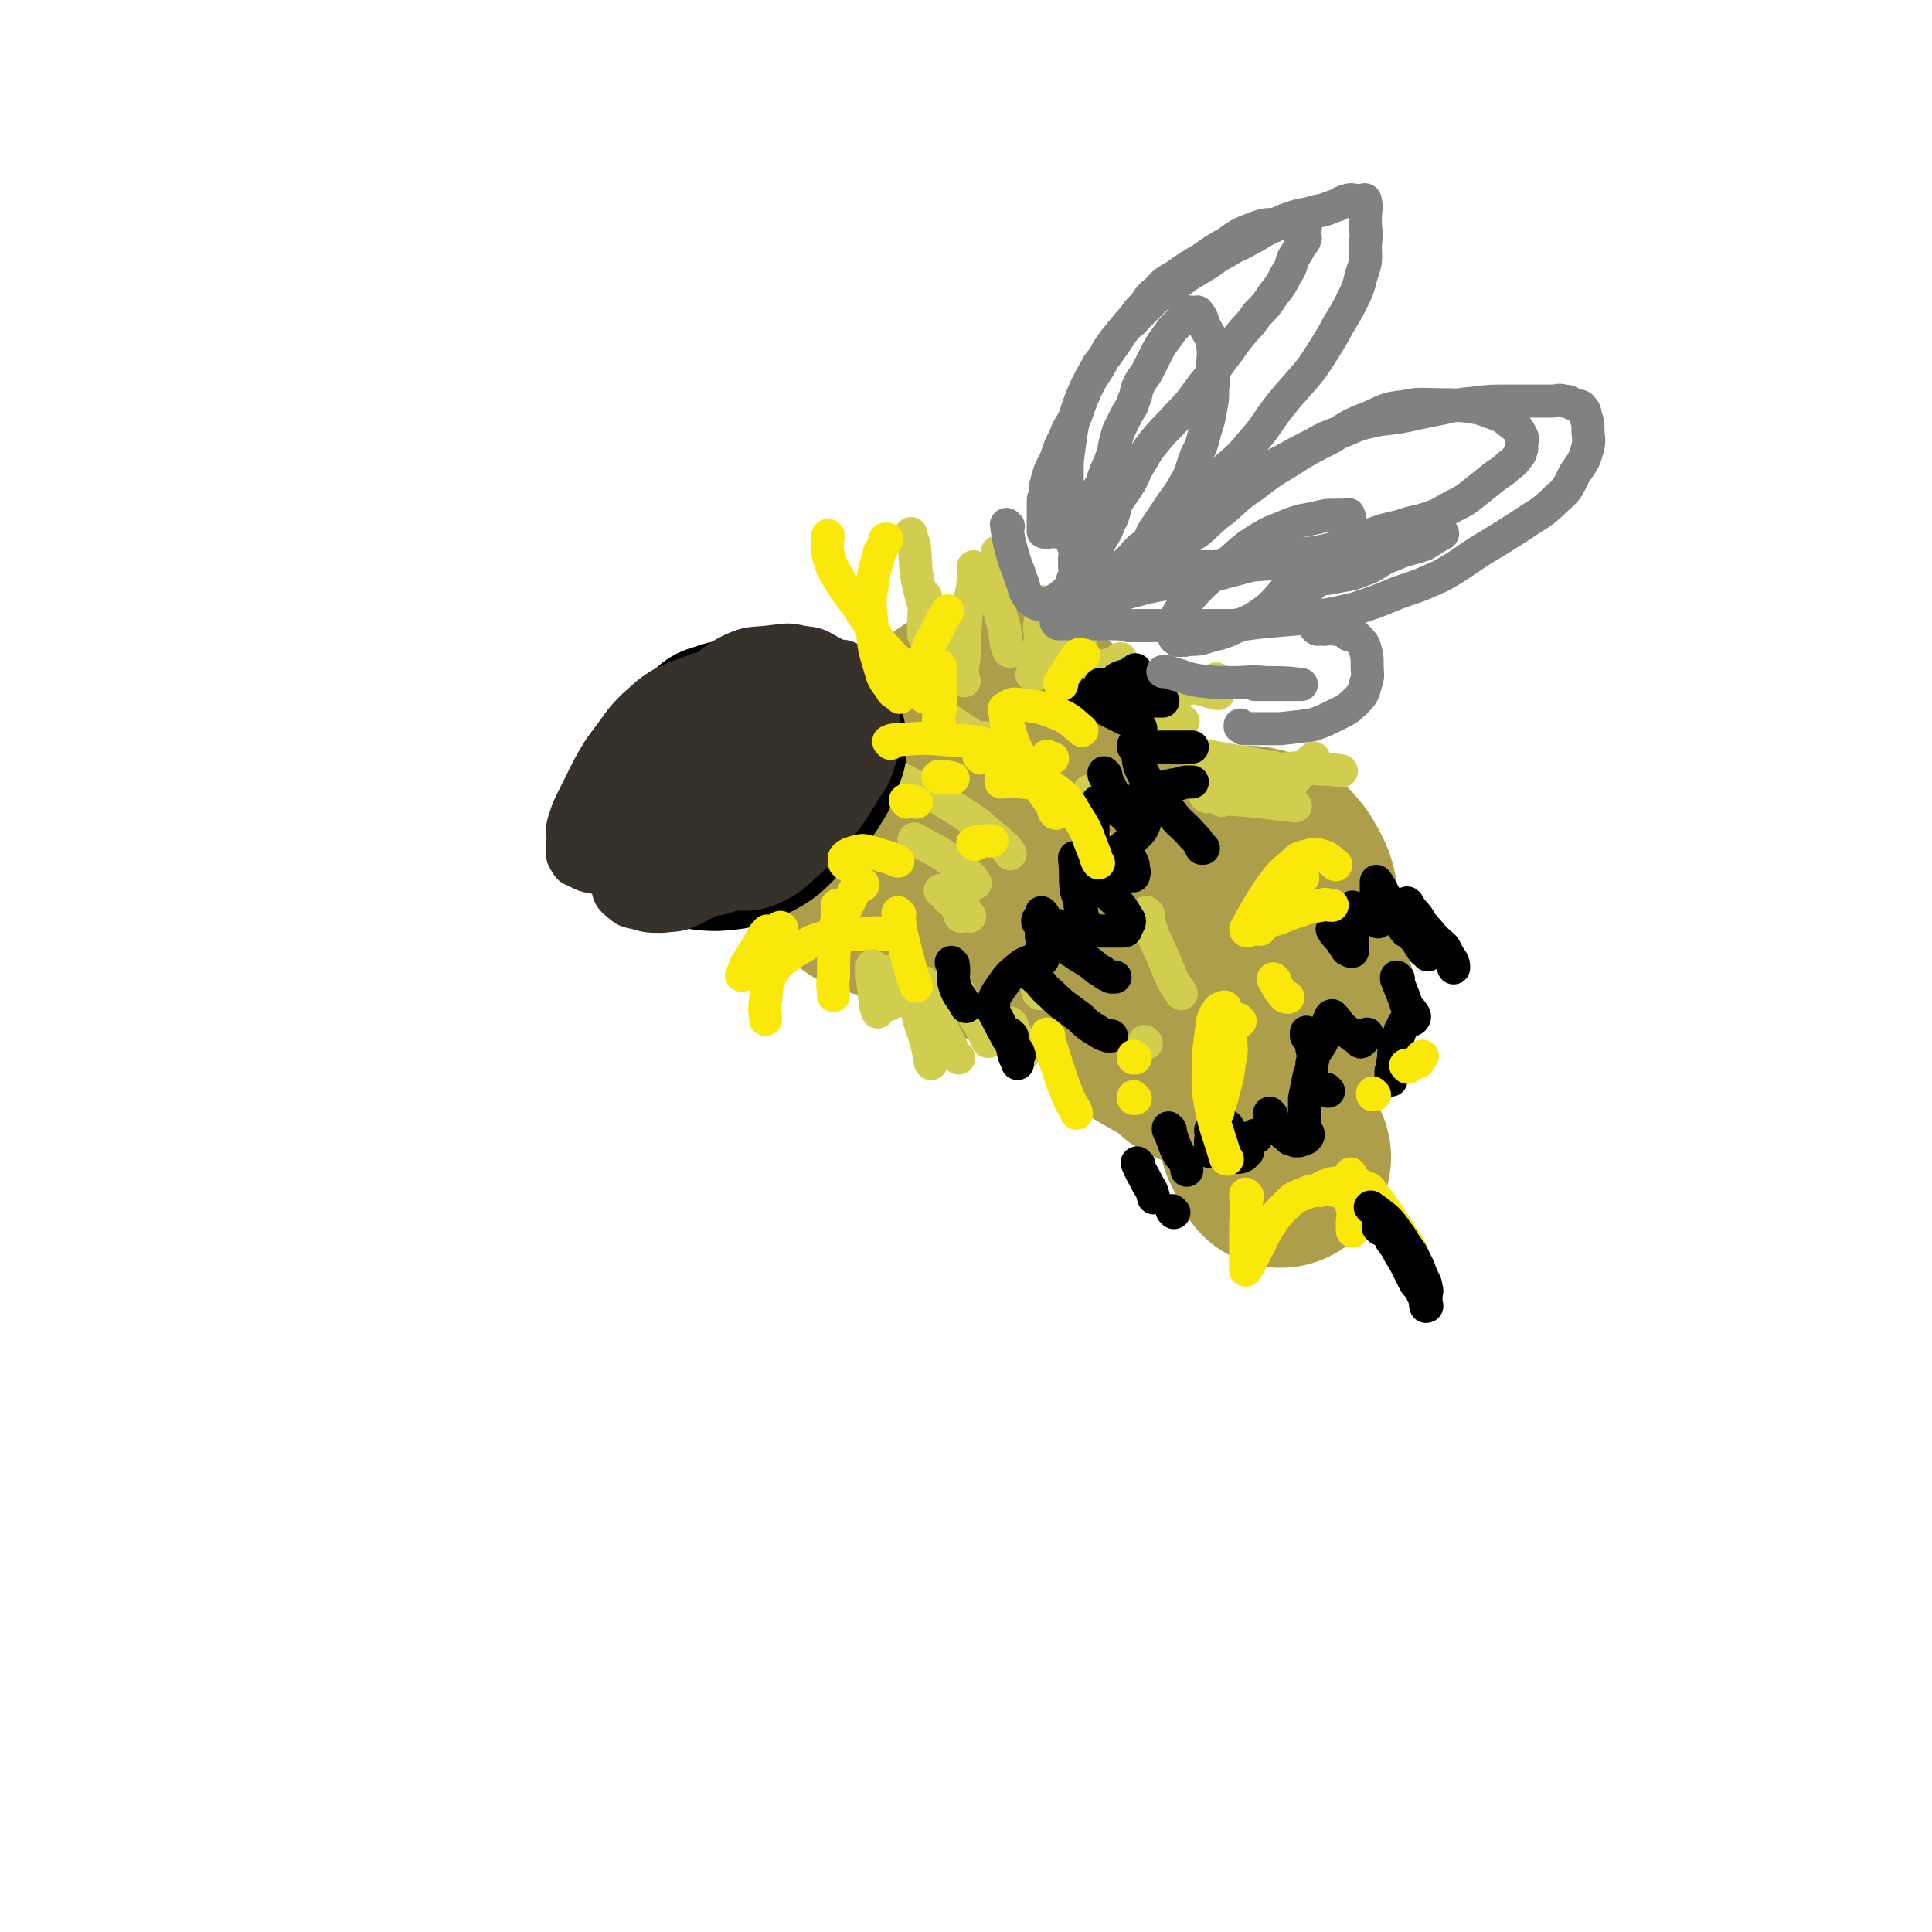 <svg viewBox='0 0 1050 1050' version='1.1' xmlns='http://www.w3.org/2000/svg' xmlns:xlink='http://www.w3.org/1999/xlink'><g fill='none' stroke='rgb(172,158,75)' stroke-width='120' stroke-linecap='round' stroke-linejoin='round'><path d='M555,443c0,0 0,0 -1,-1 -3,-2 -3,-3 -7,-4 -7,-2 -7,-2 -14,-3 -5,-1 -5,0 -11,0 -4,0 -5,-1 -9,0 -3,0 -3,1 -4,4 -2,4 -2,4 -2,9 -1,8 -1,9 0,17 2,8 1,9 6,16 5,6 6,6 13,10 5,3 5,2 11,3 4,0 4,0 8,0 5,-1 6,-1 10,-4 6,-5 6,-6 9,-14 4,-8 3,-9 4,-18 1,-10 1,-10 0,-20 0,-10 1,-10 0,-20 -2,-8 -3,-8 -6,-17 -2,-4 -2,-5 -5,-8 -3,-3 -4,-4 -8,-4 -8,-1 -9,-2 -17,2 -8,3 -8,5 -14,11 -7,8 -7,8 -13,17 -5,8 -6,8 -8,18 -3,9 -2,10 -2,20 0,9 -1,9 1,18 3,8 3,10 9,16 8,8 10,7 21,11 8,4 9,3 18,4 6,0 7,0 13,-3 7,-4 7,-4 13,-11 7,-8 8,-8 12,-17 4,-10 2,-11 2,-22 1,-11 2,-12 0,-22 -3,-12 -5,-12 -11,-23 -4,-7 -4,-8 -9,-14 -5,-4 -5,-5 -11,-7 -9,-3 -10,-3 -19,-1 -9,2 -9,3 -17,9 -8,7 -8,8 -13,17 -4,8 -4,8 -6,17 -2,8 -1,8 0,17 0,9 1,9 3,18 1,3 3,4 4,5 '/><path d='M668,514c0,0 0,-1 -1,-1 -5,0 -5,1 -10,1 -8,0 -8,-2 -15,0 -7,1 -7,1 -13,4 -4,3 -5,3 -7,7 -3,5 -4,6 -5,11 0,5 -1,6 1,11 5,7 5,9 13,13 8,5 9,4 18,5 7,0 7,1 14,-1 7,-2 7,-2 13,-7 7,-6 6,-7 12,-15 6,-9 7,-8 11,-18 3,-8 2,-8 2,-16 1,-9 1,-9 -1,-18 -1,-7 -2,-8 -6,-15 -4,-5 -4,-5 -9,-8 -5,-2 -6,-2 -11,-1 -10,2 -11,1 -19,7 -9,7 -9,8 -14,19 -6,13 -6,14 -7,29 -2,14 -3,15 0,27 3,11 4,12 11,20 5,6 6,6 13,8 6,3 6,2 13,2 8,-1 8,0 16,-3 7,-3 7,-4 14,-9 5,-4 5,-4 8,-9 2,-3 0,-4 0,-8 0,-5 2,-6 -1,-10 -2,-4 -3,-5 -7,-7 -4,-2 -5,-2 -8,-1 -6,1 -7,1 -11,5 -5,5 -5,6 -7,12 -3,7 -2,7 -3,15 0,6 0,7 1,13 1,4 1,5 3,8 2,3 3,2 6,4 1,0 2,-1 2,0 0,3 -1,4 -1,7 1,3 1,3 2,5 0,1 1,2 1,2 '/><path d='M690,610c0,0 -1,-1 -1,-1 0,3 0,4 1,8 2,4 2,4 4,8 1,2 1,3 2,4 '/><path d='M454,427c0,0 -1,-1 -1,-1 -1,4 0,5 0,10 -1,8 -2,8 0,16 1,7 0,8 4,14 4,6 5,6 11,10 5,4 5,4 11,6 5,1 5,1 10,0 6,-2 6,-2 11,-6 4,-3 5,-4 7,-9 3,-5 2,-6 3,-12 0,-6 0,-6 0,-12 -1,-6 -1,-6 -4,-12 -3,-5 -3,-5 -8,-8 -4,-3 -5,-3 -10,-3 -5,-1 -6,0 -11,1 -6,1 -6,0 -11,3 -4,3 -5,4 -7,8 -2,4 -1,4 -2,8 0,1 0,1 0,1 '/><path d='M494,453c0,0 -1,-1 -1,-1 '/></g>
<g fill='none' stroke='rgb(208,205,79)' stroke-width='18' stroke-linecap='round' stroke-linejoin='round'><path d='M511,349c0,0 -1,0 -1,-1 -2,-4 -2,-4 -3,-9 -4,-9 -5,-9 -7,-18 -3,-12 -2,-12 -3,-24 -1,-4 -2,-5 -2,-7 '/><path d='M503,346c0,0 -1,0 -1,-1 0,-10 0,-10 1,-21 0,0 0,0 0,0 '/><path d='M524,370c0,0 -1,0 -1,-1 0,-6 0,-6 1,-12 0,-11 0,-11 1,-22 2,-10 3,-10 4,-20 1,-4 0,-5 0,-7 '/><path d='M549,354c0,0 -1,0 -1,-1 -2,-5 -1,-5 -2,-11 -2,-8 -3,-8 -3,-15 -1,-8 0,-9 -1,-17 0,-5 0,-5 0,-10 0,0 0,0 0,0 '/><path d='M566,361c0,0 -1,0 -1,-1 0,-5 0,-5 0,-10 1,-5 0,-5 0,-10 1,-5 1,-5 1,-11 0,-1 0,-1 0,-2 '/><path d='M562,367c0,0 -2,0 -1,-1 7,-6 8,-7 17,-13 4,-3 5,-3 9,-5 0,0 0,0 0,0 '/><path d='M574,367c0,0 -2,-1 -1,-1 6,-1 7,-1 14,-2 8,-2 8,-1 17,-3 3,-1 3,-2 5,-3 '/><path d='M598,382c0,0 -1,-1 -1,-1 1,0 2,0 3,1 0,0 0,0 0,0 '/><path d='M536,402c0,0 -1,-1 -1,-1 2,2 3,2 5,4 4,3 4,4 7,7 0,0 0,0 0,0 '/><path d='M515,391c0,0 -1,-1 -1,-1 6,4 7,5 15,10 10,7 10,7 21,14 9,5 9,5 18,11 4,3 4,3 8,6 0,0 0,0 0,0 '/><path d='M492,425c0,0 -2,-1 -1,-1 9,5 11,5 21,11 10,6 10,6 20,13 7,6 7,6 14,12 2,2 2,3 3,4 '/><path d='M498,457c0,0 -2,-1 -1,-1 7,4 8,4 16,9 7,5 7,5 14,11 2,2 2,3 3,4 '/><path d='M512,485c0,0 -1,-1 -1,-1 5,4 7,5 13,10 2,2 2,3 3,4 '/><path d='M516,489c0,0 -1,-1 -1,-1 2,2 3,2 5,5 2,2 1,4 2,5 '/><path d='M484,529c0,0 -1,-1 -1,-1 0,4 1,5 1,10 -1,4 -1,4 -1,8 0,0 0,0 0,0 '/><path d='M475,526c0,0 -1,-1 -1,-1 0,6 0,7 1,13 0,5 1,5 1,9 1,1 0,1 1,3 0,0 0,0 0,0 '/><path d='M491,525c0,0 -1,-1 -1,-1 2,7 3,8 5,16 3,8 3,8 5,16 3,8 3,8 5,17 1,2 0,4 1,5 '/><path d='M503,535c0,0 -1,-1 -1,-1 1,5 2,6 4,12 3,8 4,7 7,15 3,6 3,6 6,12 1,1 2,2 2,2 '/><path d='M521,539c0,0 -1,-1 -1,-1 3,5 4,6 8,12 4,6 4,6 7,12 1,2 1,3 2,4 '/><path d='M550,557c0,0 -1,-1 -1,-1 2,5 3,6 6,12 1,2 1,3 2,4 '/><path d='M565,540c0,0 -1,-1 -1,-1 '/><path d='M590,482c0,0 -2,-1 -1,-1 4,1 5,1 10,3 0,0 0,0 0,0 '/><path d='M598,460c0,0 -1,-1 -1,-1 '/><path d='M593,431c0,0 -2,-1 -1,-1 3,2 4,3 8,5 2,0 4,0 5,0 '/><path d='M698,431c0,0 -1,-1 -1,-1 0,0 0,1 0,1 7,-7 7,-8 14,-16 1,-2 2,-2 3,-3 '/><path d='M676,422c0,0 -2,-1 -1,-1 5,-1 6,-1 12,-2 2,-1 3,-1 5,-2 '/><path d='M653,411c0,0 -1,-1 -1,-1 '/><path d='M653,411c0,0 -2,-1 -1,-1 15,3 16,3 33,6 7,2 7,2 14,4 0,0 0,0 0,0 '/><path d='M616,389c0,0 -2,0 -1,-1 7,-3 8,-3 16,-6 2,-1 3,-1 5,-2 '/><path d='M625,398c0,0 -2,-1 -1,-1 6,-2 7,-1 14,-3 2,-1 3,-1 5,-2 '/><path d='M664,435c0,0 -2,-1 -1,-1 15,1 16,1 32,3 5,0 7,1 9,1 '/><path d='M660,428c0,0 -2,0 -1,-1 7,-4 7,-5 16,-7 11,-3 11,-2 22,-2 10,-1 10,-1 21,0 5,0 5,0 11,1 0,0 0,0 0,0 '/><path d='M622,373c0,0 -1,-1 -1,-1 0,0 0,0 0,1 0,0 0,0 0,0 12,0 12,-1 24,0 8,1 8,2 17,4 0,0 0,0 0,0 '/><path d='M639,378c0,0 -2,-1 -1,-1 8,-3 9,-3 18,-6 2,-1 4,-1 5,-2 '/><path d='M656,433c0,0 -1,0 -1,-1 0,-3 0,-3 0,-6 1,-3 1,-3 3,-5 2,-2 2,-1 4,-2 0,0 0,0 0,0 '/><path d='M624,497c0,0 -1,-1 -1,-1 '/><path d='M624,497c0,0 -1,-1 -1,-1 1,5 2,7 4,13 5,11 5,11 10,23 2,4 4,6 5,8 '/><path d='M623,567c0,0 -1,-1 -1,-1 '/></g>
<g fill='none' stroke='rgb(0,0,0)' stroke-width='18' stroke-linecap='round' stroke-linejoin='round'><path d='M550,563c0,0 -1,-1 -1,-1 1,5 1,6 2,11 1,3 2,4 2,5 '/><path d='M540,548c0,0 -1,-1 -1,-1 0,0 0,0 0,1 0,0 0,0 0,0 4,7 4,8 8,15 2,4 3,4 5,7 1,2 1,1 2,3 0,0 0,0 0,0 '/><path d='M563,531c0,0 -1,-1 -1,-1 0,0 0,0 0,1 5,4 4,5 9,9 7,7 8,7 16,13 4,4 4,4 9,7 3,2 3,2 6,3 1,0 1,0 2,0 '/><path d='M574,511c0,0 -2,-1 -1,-1 8,6 9,7 19,13 4,3 3,3 7,5 2,2 3,2 5,3 1,0 1,0 2,0 '/><path d='M565,501c0,0 -1,-1 -1,-1 0,0 0,1 0,1 10,2 10,2 20,3 6,2 6,1 13,2 4,0 4,0 9,0 2,0 2,0 4,0 1,0 2,0 2,-1 1,-3 3,-4 1,-6 -4,-7 -5,-8 -12,-14 -4,-4 -5,-3 -10,-6 -1,-1 -1,-1 -2,-2 0,0 0,0 0,0 0,1 -1,0 -1,0 5,-1 6,-1 11,-1 4,0 4,0 8,0 3,0 3,0 5,0 2,0 2,0 3,0 1,0 1,0 1,0 0,-1 1,-2 0,-3 0,-3 0,-3 -1,-5 -3,-2 -4,-2 -7,-3 -2,-1 -2,0 -3,0 -1,0 -3,0 -2,0 3,-2 4,-2 8,-5 3,-2 3,-2 5,-5 3,-2 3,-2 5,-5 1,-2 1,-2 1,-4 1,-1 1,-1 0,-2 -1,-2 -2,-1 -3,-3 -1,-1 -1,-1 -2,-2 -1,-1 -1,-1 -1,-1 -1,0 -1,0 -1,0 1,-1 1,-2 2,-3 6,-4 6,-4 12,-6 6,-2 6,-2 12,-3 3,-1 3,-1 6,-1 1,0 1,0 1,0 '/><path d='M617,406c0,0 -1,-1 -1,-1 0,0 0,1 0,1 10,0 10,0 21,0 4,0 4,0 8,0 2,0 3,0 3,0 '/><path d='M613,381c0,0 -2,-1 -1,-1 2,0 3,1 6,1 5,0 5,0 11,0 2,0 2,0 3,0 '/><path d='M608,370c0,0 -2,0 -1,-1 3,-2 4,-1 7,-3 2,-1 3,-1 3,-2 '/><path d='M599,373c0,0 -2,-1 -1,-1 3,0 4,1 9,1 5,0 5,0 10,0 3,0 3,0 6,0 1,0 1,0 2,0 '/><path d='M587,378c0,0 -1,-1 -1,-1 0,0 0,1 0,1 7,4 7,4 14,7 6,3 6,3 12,6 3,1 3,1 6,4 1,0 2,0 2,1 0,1 0,1 -1,2 0,1 0,1 -1,3 0,1 0,1 0,2 0,2 0,2 0,3 1,7 0,8 3,14 6,11 7,11 15,21 5,7 6,6 12,13 3,3 3,3 5,7 1,0 1,0 1,0 '/><path d='M601,421c0,0 -1,-1 -1,-1 0,0 0,0 0,1 3,6 3,6 6,12 3,6 4,6 7,11 2,3 2,4 3,7 1,1 2,2 2,1 -3,-3 -3,-6 -8,-10 -4,-4 -5,-3 -9,-6 -1,-1 -1,0 -2,0 -2,0 -3,-1 -3,1 -2,4 -1,4 -2,9 0,7 0,7 0,14 1,4 1,4 1,8 1,4 1,4 2,7 1,0 1,1 1,1 '/><path d='M585,467c0,0 -1,-1 -1,-1 0,0 0,0 0,1 1,8 0,9 1,17 1,4 2,4 2,8 1,3 1,4 1,7 1,0 1,1 1,1 '/><path d='M567,497c0,0 -1,-1 -1,-1 0,6 0,7 0,13 1,4 0,4 0,8 0,3 2,4 0,5 -1,1 -3,-1 -5,0 -6,2 -6,3 -11,7 -4,4 -4,5 -7,9 -2,3 -2,3 -3,6 0,2 0,2 0,4 0,0 0,0 0,0 '/><path d='M518,524c0,0 -1,-1 -1,-1 0,0 0,0 1,1 1,6 -1,6 1,12 2,6 3,5 6,11 0,0 0,0 0,0 '/><path d='M619,633c0,0 -1,-1 -1,-1 2,5 3,6 6,12 2,3 2,3 3,7 0,0 0,0 0,0 '/><path d='M636,614c0,0 -1,-1 -1,-1 0,0 0,0 0,1 0,0 0,0 0,0 3,6 2,6 5,12 2,4 3,3 4,6 1,2 1,2 1,4 0,0 0,0 0,0 '/><path d='M659,615c0,0 -1,-1 -1,-1 0,0 0,0 0,1 1,2 0,3 0,5 0,2 0,2 0,5 0,0 0,1 0,1 3,-3 5,-3 7,-7 2,-3 1,-3 2,-6 0,-1 0,-1 0,-1 0,0 0,0 0,0 2,3 2,3 3,6 2,4 1,4 2,8 1,1 0,1 0,3 0,0 0,0 0,0 2,0 2,0 4,-1 1,-1 1,-1 2,-2 '/><path d='M691,606c0,0 -1,-1 -1,-1 0,0 0,0 0,1 0,0 0,0 0,0 2,3 2,4 4,7 3,3 4,3 7,6 2,0 2,0 3,1 1,0 1,0 2,0 3,-1 4,-1 5,-3 0,-2 -1,-2 -2,-4 0,-1 0,-1 0,-2 0,-1 0,-1 0,-2 0,-1 0,-1 0,-1 0,0 0,0 0,0 0,-3 0,-3 0,-5 0,-3 0,-3 0,-6 1,-5 1,-5 2,-10 1,-5 2,-5 2,-9 1,-4 1,-4 0,-8 0,-4 -1,-4 -3,-7 0,-1 0,-1 0,-2 0,0 0,0 0,0 2,4 2,4 4,8 0,0 0,0 0,1 1,0 1,0 2,0 1,-1 1,-2 2,-3 2,-4 2,-5 3,-9 1,-3 1,-3 2,-5 0,-1 1,-1 1,-1 0,0 0,0 0,0 2,2 2,2 4,5 3,3 3,3 6,5 2,2 2,1 4,3 1,0 1,2 2,1 1,-1 2,-2 3,-4 '/><path d='M725,506c0,0 -1,-1 -1,-1 1,2 2,3 4,5 2,3 2,3 4,6 1,0 1,0 2,1 1,0 1,0 1,0 0,-5 0,-5 0,-10 0,-5 0,-5 0,-9 0,-2 0,-2 0,-3 0,-1 0,-2 0,-2 4,2 4,3 8,6 2,1 2,0 4,1 1,0 1,0 2,1 0,0 0,0 0,0 0,0 0,0 0,0 0,-8 0,-8 -1,-16 0,-3 0,-3 0,-6 0,0 0,0 0,0 2,3 2,3 4,7 2,3 2,3 3,6 2,3 1,3 3,6 3,4 3,4 6,8 2,1 2,1 4,3 1,0 1,0 1,0 0,0 0,0 0,0 2,4 2,4 4,7 1,2 2,1 3,3 0,0 0,0 0,0 -2,-8 -1,-9 -4,-18 -2,-4 -3,-4 -6,-8 0,-1 -2,-3 -1,-2 4,7 5,8 12,16 4,5 4,4 8,8 2,4 2,4 4,7 1,2 1,2 1,4 0,0 0,0 0,0 '/><path d='M760,532c0,0 -1,-1 -1,-1 0,0 0,0 0,1 2,5 2,5 4,10 1,3 1,3 2,6 1,1 2,1 3,3 1,1 1,2 0,3 -1,1 -2,-1 -4,1 -2,2 -1,2 -3,5 -1,4 -2,4 -3,8 -1,5 0,5 -1,9 0,3 0,3 -1,5 0,3 0,3 0,5 0,0 0,0 0,0 '/><path d='M722,593c0,0 -1,-1 -1,-1 0,0 0,0 0,1 0,0 0,0 0,0 '/><path d='M683,618c0,0 -1,-1 -1,-1 '/><path d='M659,621c0,0 -1,-1 -1,-1 0,0 0,0 0,1 0,0 0,0 0,0 '/><path d='M638,659c0,0 -1,-1 -1,-1 '/></g>
<g fill='none' stroke='rgb(0,0,0)' stroke-width='60' stroke-linecap='round' stroke-linejoin='round'><path d='M419,422c0,0 -1,-1 -1,-1 '/><path d='M419,422c0,0 0,0 -1,-1 -1,-1 -2,-1 -3,-2 -4,-3 -4,-4 -8,-7 -3,-2 -3,-2 -7,-2 -3,-1 -4,-1 -7,0 -4,0 -5,-1 -8,2 -5,3 -5,4 -8,9 -4,7 -4,7 -5,15 -2,8 -1,8 -1,16 -1,5 -1,5 0,9 0,3 0,3 1,5 0,0 0,0 1,0 2,-1 3,0 4,-1 6,-5 6,-5 10,-12 5,-7 5,-7 7,-15 3,-6 3,-6 4,-13 0,-7 0,-7 0,-14 0,-3 0,-3 0,-7 0,-1 0,-1 0,-1 -5,1 -6,0 -10,4 -5,5 -5,6 -8,13 -3,7 -4,7 -5,15 -2,7 -1,8 0,15 0,5 -2,6 1,9 2,3 3,3 7,4 6,0 8,1 13,-2 7,-4 8,-5 13,-12 6,-7 5,-7 9,-16 3,-6 4,-6 5,-13 1,-2 1,-3 1,-5 0,-1 0,-1 0,-2 -1,-1 -1,-2 -2,-2 -5,-1 -5,-1 -10,0 -7,1 -8,1 -14,5 -7,6 -7,6 -13,13 -6,7 -6,7 -10,15 -3,7 -2,7 -3,14 -1,4 0,4 0,7 0,2 -1,3 0,4 2,1 3,0 6,0 7,-2 8,0 14,-4 7,-5 7,-6 12,-13 5,-6 5,-6 9,-13 3,-4 2,-4 4,-9 0,-2 0,-3 0,-5 0,-2 0,-2 0,-3 -2,-3 -2,-3 -5,-4 -5,-1 -6,-1 -11,0 -7,0 -8,-1 -14,2 -7,3 -7,4 -13,10 -6,6 -6,6 -11,13 -5,7 -5,7 -8,14 -2,4 -1,4 -1,8 0,2 -1,3 1,4 3,2 4,2 8,2 9,-1 9,0 17,-4 10,-5 10,-5 18,-13 7,-6 7,-7 12,-15 4,-6 5,-6 7,-13 3,-5 3,-5 4,-11 0,-4 0,-4 0,-8 -1,-3 0,-4 -2,-6 -3,-3 -3,-3 -7,-4 -7,-2 -8,-2 -14,0 -7,2 -7,3 -14,8 -8,7 -9,7 -16,15 -6,8 -6,8 -11,17 -4,8 -5,8 -7,16 -2,6 -2,7 -1,13 0,4 0,5 3,7 5,3 6,4 11,3 10,-2 11,-3 20,-8 11,-6 11,-7 21,-16 9,-8 9,-8 17,-17 6,-7 7,-7 11,-15 3,-5 3,-5 5,-11 1,-3 1,-4 1,-7 0,-2 0,-3 -1,-4 -3,-3 -3,-4 -7,-5 -8,-3 -9,-2 -18,-2 -8,0 -8,0 -16,3 -8,3 -8,3 -15,8 -7,6 -6,7 -12,14 -5,6 -6,6 -9,12 -3,6 -3,7 -4,13 -1,5 -1,5 0,9 1,5 0,6 3,10 5,4 6,4 12,5 10,0 11,0 20,-3 10,-4 10,-4 18,-11 7,-6 7,-7 11,-15 4,-6 5,-7 6,-14 2,-5 1,-5 1,-11 0,-5 1,-5 0,-10 -2,-4 -2,-5 -5,-7 -6,-4 -7,-4 -14,-5 -8,-2 -8,-1 -16,0 -8,1 -8,1 -15,4 -7,4 -7,5 -14,10 -5,5 -6,5 -9,11 -3,4 -3,5 -3,10 -1,7 -1,8 2,13 3,8 4,9 11,13 9,5 10,4 20,5 12,0 13,0 24,-3 10,-3 11,-4 19,-11 8,-6 7,-7 13,-16 5,-6 5,-6 7,-14 2,-5 2,-5 1,-10 -2,-5 -1,-6 -5,-10 -7,-6 -7,-6 -16,-9 -11,-3 -11,-3 -23,-3 -8,-1 -9,-2 -17,1 -7,2 -8,3 -13,8 -8,9 -7,10 -13,20 -5,8 -6,8 -8,17 -2,8 -2,8 -1,16 0,9 -1,10 2,17 4,8 6,9 13,13 10,4 12,5 23,5 12,-1 13,-1 24,-6 12,-6 12,-7 22,-17 9,-8 9,-9 16,-19 5,-8 5,-8 8,-17 3,-7 3,-7 2,-14 0,-5 1,-6 -2,-10 -5,-7 -6,-7 -13,-11 -7,-3 -7,-3 -15,-3 -7,-1 -8,-2 -15,1 -8,3 -9,4 -15,10 -7,9 -7,10 -12,19 -5,8 -6,8 -8,17 -2,7 -1,7 -1,14 -1,5 -2,6 0,10 1,5 2,6 6,8 6,2 8,2 14,1 9,-3 11,-3 17,-10 8,-8 7,-9 11,-20 4,-9 5,-9 6,-19 2,-6 1,-6 1,-12 -1,-4 1,-6 -2,-8 -7,-4 -9,-4 -17,-4 -12,-1 -13,-2 -24,3 -12,4 -12,6 -22,14 -9,8 -9,9 -17,18 -3,3 -4,5 -5,7 '/></g>
<g fill='none' stroke='rgb(128,130,130)' stroke-width='18' stroke-linecap='round' stroke-linejoin='round'><path d='M596,318c0,0 -1,0 -1,-1 -2,-3 -3,-2 -4,-6 -4,-6 -5,-6 -7,-13 -3,-7 -3,-7 -3,-15 -1,-7 -1,-8 -1,-16 0,-8 0,-8 0,-16 1,-8 1,-8 2,-15 1,-6 1,-6 3,-12 2,-6 2,-6 5,-13 3,-6 3,-6 7,-13 3,-4 4,-4 7,-9 4,-5 3,-5 7,-10 3,-4 4,-3 7,-7 4,-4 4,-4 8,-8 4,-4 4,-3 9,-7 5,-3 5,-3 10,-7 5,-3 5,-3 10,-6 5,-3 5,-4 11,-7 6,-4 6,-3 13,-7 6,-3 6,-4 13,-7 5,-3 5,-3 11,-5 6,-2 6,-1 12,-3 5,-1 5,-1 10,-3 4,-1 3,-2 7,-3 3,-1 3,0 6,0 1,0 1,0 2,0 1,0 2,-1 2,0 1,4 0,5 0,10 0,7 1,7 0,14 0,8 1,8 -2,16 -2,8 -2,8 -6,16 -4,8 -5,8 -9,16 -6,10 -6,10 -12,19 -8,10 -9,10 -17,20 -8,10 -7,11 -16,21 -8,10 -9,9 -18,18 -9,9 -9,9 -18,17 -7,7 -7,7 -15,14 -7,7 -7,7 -14,13 -5,5 -5,5 -10,9 -4,4 -4,5 -8,8 -3,3 -4,3 -6,6 -2,1 -2,2 -3,4 -1,0 -1,0 -2,1 0,0 0,0 -1,0 0,0 0,0 0,0 1,-6 0,-6 1,-11 2,-7 3,-6 6,-13 3,-5 3,-5 5,-11 3,-6 4,-6 6,-12 3,-5 2,-6 4,-11 3,-5 3,-4 6,-9 4,-6 3,-7 7,-13 4,-7 4,-7 9,-13 6,-7 6,-6 12,-13 7,-7 7,-8 13,-16 6,-7 5,-7 11,-15 5,-6 4,-6 9,-12 4,-5 5,-5 9,-11 5,-5 5,-5 9,-11 4,-5 4,-5 7,-11 3,-4 2,-4 4,-9 2,-3 2,-3 4,-7 1,-2 2,-1 2,-3 1,-1 0,-1 0,-2 0,-1 0,-1 0,-2 0,-1 0,-1 0,-1 0,-1 1,-1 0,-2 0,0 0,-1 -1,-1 -2,-1 -3,0 -5,0 -5,0 -5,-1 -9,0 -6,0 -7,0 -12,2 -8,3 -8,3 -15,8 -7,4 -7,4 -14,9 -7,4 -7,4 -14,9 -5,3 -6,3 -10,8 -4,3 -4,3 -7,8 -5,4 -4,5 -8,9 -5,6 -5,6 -9,11 -5,7 -4,7 -8,14 -4,6 -4,6 -7,12 -3,7 -3,7 -5,13 -3,7 -4,6 -6,12 -3,6 -3,6 -5,12 -2,5 -3,5 -4,9 -1,3 -1,4 -2,7 0,2 0,2 0,4 -1,2 -1,2 -1,4 0,1 0,1 0,2 0,1 0,1 0,3 0,1 0,1 0,3 0,0 0,0 0,1 0,1 0,1 0,1 0,1 0,1 0,1 0,2 0,2 0,4 0,0 0,1 0,1 2,1 2,0 4,0 2,0 2,0 4,0 3,-1 4,-1 6,-3 3,-2 4,-2 6,-5 3,-3 2,-3 4,-6 2,-3 2,-4 4,-7 2,-2 2,-2 3,-4 2,-2 1,-3 2,-5 1,-3 1,-3 2,-5 1,-3 2,-3 2,-5 2,-4 1,-4 2,-8 1,-4 1,-4 2,-7 2,-4 2,-4 4,-8 2,-4 3,-4 4,-8 2,-4 1,-5 3,-9 2,-4 3,-4 5,-8 2,-4 2,-4 4,-8 2,-4 2,-4 4,-7 3,-4 3,-4 5,-7 2,-2 2,-2 3,-3 2,-2 2,-2 4,-4 1,-1 1,-2 2,-2 1,-1 1,0 2,0 1,0 1,0 1,0 1,0 2,-1 2,0 3,3 2,4 4,8 2,4 3,4 4,9 1,7 0,7 0,13 0,6 1,6 0,11 0,6 0,6 -1,11 -1,6 -1,6 -3,12 -2,8 -2,8 -5,14 -3,8 -2,8 -6,15 -4,7 -4,6 -8,12 -4,6 -4,6 -8,12 -3,4 -2,5 -5,9 -3,2 -3,1 -5,4 -1,0 -1,1 -2,2 0,1 0,2 0,3 '/><path d='M599,326c0,0 -2,0 -1,-1 5,-5 6,-5 11,-10 8,-7 8,-7 16,-14 9,-6 9,-6 18,-12 7,-5 7,-5 14,-11 6,-5 6,-5 12,-10 6,-5 6,-5 13,-9 8,-5 8,-5 16,-9 7,-4 7,-4 15,-8 7,-4 7,-4 15,-7 8,-3 8,-4 17,-6 9,-2 9,-1 19,-3 9,-2 9,-2 19,-4 9,-2 9,-2 19,-3 8,-1 8,-1 17,-1 7,0 7,0 15,0 4,0 4,0 9,0 4,0 4,-1 7,0 3,0 3,1 6,2 2,1 3,0 4,2 2,2 1,2 2,5 1,3 1,3 1,6 0,5 1,5 0,10 -2,7 -2,7 -7,14 -4,8 -4,9 -10,14 -9,9 -10,8 -20,15 -11,7 -11,7 -21,13 -11,7 -11,8 -22,14 -11,5 -11,5 -23,9 -12,5 -12,5 -24,9 -13,3 -14,3 -27,5 -12,1 -12,1 -23,2 -8,1 -8,1 -16,2 -7,0 -7,0 -14,0 -7,0 -7,0 -13,0 -5,0 -5,0 -10,0 -4,0 -4,0 -7,0 -4,0 -4,0 -7,0 -3,0 -3,0 -6,0 -4,-1 -4,-1 -8,-1 -4,0 -4,0 -7,0 -3,0 -3,0 -5,0 -3,0 -3,0 -6,0 -2,0 -2,0 -4,0 -2,0 -2,0 -4,0 -2,0 -2,0 -4,0 0,0 0,0 0,0 0,0 0,0 0,0 0,0 0,-1 -1,-1 0,0 1,1 1,1 4,-3 3,-4 7,-6 7,-3 8,-2 15,-5 8,-3 8,-4 16,-6 11,-3 11,-3 22,-5 11,-2 12,-2 23,-4 12,-3 11,-3 23,-6 11,-3 11,-3 22,-5 11,-2 11,-1 22,-4 10,-3 9,-4 19,-7 8,-3 8,-3 17,-5 8,-3 9,-2 17,-5 6,-2 6,-3 12,-6 6,-3 6,-3 11,-7 5,-4 5,-4 10,-8 5,-4 5,-3 9,-7 3,-2 3,-2 5,-5 2,-2 1,-2 2,-4 0,-1 0,-1 0,-2 0,-3 1,-3 0,-5 -2,-4 -2,-4 -6,-7 -5,-4 -5,-4 -11,-6 -5,-2 -5,-2 -11,-3 -8,-1 -8,-1 -16,-1 -10,0 -11,-1 -20,1 -10,1 -10,2 -19,6 -11,4 -11,5 -21,11 -12,6 -12,6 -23,13 -10,6 -10,6 -19,13 -9,6 -8,6 -16,13 -7,5 -7,6 -14,12 -6,4 -6,4 -11,8 -3,1 -3,1 -6,3 -1,0 -1,0 -2,1 0,0 0,0 0,0 0,0 0,0 0,1 2,2 2,3 4,4 6,2 6,1 12,2 8,0 8,0 16,0 9,0 9,-1 18,-1 11,-1 11,0 22,-2 11,-2 11,-3 21,-5 11,-2 11,-2 22,-4 8,-2 8,-2 16,-3 7,-1 7,-1 13,-2 3,-1 3,-1 6,-1 1,0 2,-1 2,0 -4,2 -5,3 -10,6 -9,3 -9,2 -18,6 -8,3 -7,5 -16,8 -7,3 -8,2 -16,4 -5,1 -6,0 -12,1 -3,0 -3,0 -6,0 0,0 -1,-1 -1,0 -9,7 -8,9 -16,16 -8,6 -9,6 -18,10 -8,4 -9,3 -18,6 -5,1 -5,0 -9,1 -2,0 -2,0 -4,0 -1,-1 -2,-1 -2,-2 0,-6 0,-7 2,-12 4,-7 5,-7 11,-14 7,-7 7,-6 15,-13 9,-7 8,-8 18,-14 8,-5 8,-4 17,-8 8,-3 8,-2 16,-4 4,-1 4,-1 9,-1 3,0 3,0 5,0 1,0 2,-1 2,0 1,2 1,3 0,5 -1,8 0,9 -4,16 -9,13 -11,11 -22,23 -3,4 -5,6 -7,8 '/><path d='M548,286c0,0 -1,-1 -1,-1 1,7 1,8 3,15 2,8 3,8 5,15 2,4 1,5 3,8 2,3 2,3 5,5 3,1 3,1 6,0 5,-2 5,-2 9,-5 3,-3 4,-4 5,-8 2,-4 1,-4 1,-8 1,-1 0,-1 0,-2 0,-1 0,-2 0,-2 0,0 0,1 0,2 '/><path d='M716,342c0,0 -2,-1 -1,-1 1,0 2,1 4,1 4,0 4,-1 7,0 4,0 4,1 7,3 3,1 4,0 6,3 2,2 2,2 3,5 1,4 1,4 1,8 0,6 1,6 -1,11 -1,5 -2,6 -5,9 -5,5 -6,5 -12,8 -6,3 -6,3 -12,5 -8,1 -8,1 -17,2 -6,0 -6,0 -13,0 -4,0 -4,0 -7,0 -1,0 -1,-1 -2,-1 0,0 0,-1 0,-1 '/><path d='M692,372c0,0 -1,-1 -1,-1 -1,0 -1,1 -2,1 -3,0 -3,0 -5,0 -1,0 -2,0 -2,0 4,0 5,0 10,0 6,0 6,0 13,0 1,0 3,0 2,0 -8,-1 -9,-1 -19,-1 -9,-1 -9,0 -18,0 -9,0 -9,0 -18,-1 -7,-1 -7,-2 -15,-4 -2,-1 -2,-1 -5,-1 0,0 0,0 0,0 '/></g>
<g fill='none' stroke='rgb(54,50,43)' stroke-width='18' stroke-linecap='round' stroke-linejoin='round'><path d='M436,375c0,0 0,0 -1,-1 -6,-4 -5,-5 -12,-7 -9,-4 -10,-4 -19,-4 -9,-1 -9,-1 -18,0 -5,0 -5,0 -10,2 -8,3 -9,3 -17,7 -8,5 -8,6 -15,12 -7,7 -7,8 -13,16 -6,8 -6,8 -11,17 -4,8 -4,8 -8,16 -3,6 -3,6 -5,12 -2,6 -1,6 -1,11 0,3 -1,3 0,5 0,3 -1,4 1,7 2,3 2,4 5,5 6,3 6,3 12,4 8,1 8,1 16,1 8,0 8,0 17,-1 9,-2 9,-2 18,-6 10,-4 9,-5 19,-10 8,-4 8,-4 16,-10 8,-6 8,-6 14,-13 6,-7 6,-7 11,-16 5,-8 5,-8 8,-16 3,-8 3,-8 5,-16 2,-5 2,-5 2,-11 1,-3 1,-3 1,-6 0,-2 0,-2 0,-4 -1,-2 0,-2 -1,-4 -2,-2 -2,-3 -4,-4 -3,-2 -3,-2 -7,-3 -5,-2 -5,-2 -10,-2 -6,-1 -7,-2 -13,0 -8,2 -9,2 -16,6 -10,6 -10,6 -19,14 -9,9 -8,9 -17,19 -7,9 -7,9 -14,18 -5,7 -5,7 -10,15 -3,6 -4,6 -6,13 -2,6 -2,6 -3,13 -1,7 -1,7 -1,14 -1,7 -2,7 0,13 1,5 1,6 4,9 5,4 5,5 11,6 7,2 7,2 15,2 8,-1 9,0 17,-4 10,-5 10,-5 19,-13 9,-8 8,-9 17,-19 8,-10 8,-10 15,-20 7,-10 7,-10 13,-20 5,-9 5,-10 8,-19 3,-9 2,-9 3,-17 1,-7 1,-7 1,-14 -1,-4 1,-5 -1,-9 -2,-4 -3,-5 -7,-7 -5,-3 -5,-2 -11,-3 -7,-2 -8,-3 -15,-2 -9,0 -10,0 -18,4 -9,3 -9,4 -16,10 -9,7 -9,8 -16,17 -7,9 -6,10 -13,20 -5,8 -5,8 -10,17 -4,7 -4,7 -7,15 -2,7 -2,7 -2,15 -1,5 -1,5 0,10 0,6 -1,6 1,11 3,5 4,5 8,8 6,4 6,5 12,6 8,3 8,2 16,3 10,0 10,1 20,-1 9,-2 10,-2 19,-7 9,-5 9,-6 18,-13 9,-7 9,-7 17,-15 7,-9 7,-9 13,-19 5,-8 5,-8 8,-16 3,-7 3,-7 4,-15 2,-6 1,-6 2,-13 0,-5 0,-5 0,-11 -1,-5 -1,-6 -4,-11 -3,-4 -3,-4 -7,-7 -5,-3 -5,-2 -11,-3 -7,-1 -8,-1 -15,0 -10,1 -10,1 -19,5 -11,5 -12,5 -21,12 -11,8 -10,10 -19,20 -9,9 -10,9 -18,19 -7,7 -8,7 -14,16 -4,5 -4,6 -6,12 -2,5 -1,5 -1,11 0,5 -1,6 1,10 3,5 4,5 9,8 6,4 6,4 13,5 8,1 8,1 17,0 9,-1 10,-1 18,-5 11,-4 12,-4 20,-12 9,-7 8,-8 16,-17 7,-9 8,-9 14,-19 6,-10 6,-10 11,-21 3,-8 3,-8 4,-16 1,-6 1,-6 1,-11 -1,-5 -1,-6 -3,-10 -4,-5 -4,-6 -10,-9 -7,-4 -7,-4 -15,-5 -9,-2 -9,-1 -19,0 -9,1 -10,0 -19,4 -8,4 -9,5 -16,11 -8,8 -8,9 -14,18 -6,10 -6,10 -11,21 -5,10 -5,10 -8,21 -3,10 -2,11 -2,22 -1,10 -1,10 1,20 1,6 0,7 4,12 4,5 5,5 11,8 8,2 8,3 17,3 10,0 11,0 21,-4 11,-4 11,-5 21,-12 10,-7 9,-8 18,-18 8,-8 8,-8 14,-18 6,-9 6,-9 10,-19 4,-10 4,-11 5,-21 1,-7 1,-8 1,-15 -1,-5 0,-6 -3,-11 -3,-5 -4,-5 -9,-8 -6,-4 -6,-4 -13,-5 -7,-1 -7,-1 -14,0 -7,0 -8,0 -15,3 -9,3 -10,3 -18,9 -8,7 -8,8 -15,16 -7,9 -8,10 -14,20 -6,10 -6,10 -10,21 -3,10 -3,10 -4,21 -1,9 -2,9 0,18 1,6 1,7 4,11 4,4 4,5 9,7 8,2 9,1 18,1 10,-1 11,0 20,-3 11,-4 10,-5 20,-12 9,-6 9,-5 17,-13 7,-7 7,-7 13,-16 5,-7 6,-7 9,-16 4,-9 3,-9 4,-19 2,-8 2,-8 2,-17 -1,-6 -1,-6 -3,-12 -3,-4 -3,-5 -7,-8 -6,-4 -6,-4 -13,-5 -8,-2 -8,-2 -16,-1 -10,0 -11,-1 -21,3 -10,3 -11,3 -20,10 -9,8 -8,9 -16,19 -7,9 -8,9 -14,19 -5,9 -5,9 -7,19 -2,7 -1,8 -1,15 0,7 -1,8 1,14 4,8 4,8 10,14 6,6 7,6 14,8 9,3 9,2 19,2 9,-1 9,0 18,-3 9,-3 9,-4 17,-10 9,-7 9,-7 17,-16 7,-8 7,-8 13,-18 6,-9 6,-9 10,-19 4,-8 3,-9 4,-18 1,-7 1,-7 1,-14 -1,-6 -1,-7 -4,-13 -4,-6 -5,-6 -12,-9 -5,-3 -6,-3 -12,-3 -8,-1 -9,-1 -17,2 -11,3 -11,3 -21,9 -10,8 -10,9 -19,20 -7,9 -7,10 -13,20 -5,9 -6,9 -10,18 -2,6 -2,7 -2,13 -1,8 -2,8 0,15 1,8 1,9 5,14 5,6 6,7 14,9 7,3 8,3 16,3 8,0 9,0 17,-3 11,-5 11,-6 20,-14 9,-8 9,-9 17,-19 7,-9 7,-9 13,-19 5,-8 6,-8 9,-18 3,-7 1,-8 2,-16 0,-6 1,-6 -1,-12 -3,-7 -3,-8 -8,-13 -6,-5 -7,-5 -15,-8 -6,-2 -7,-2 -14,-2 -8,-1 -9,-1 -17,1 -10,2 -10,2 -20,6 -9,5 -10,4 -19,10 -8,6 -8,6 -15,13 -7,7 -7,7 -13,14 -6,7 -6,8 -11,15 -4,7 -5,6 -8,13 -2,7 -2,7 -2,14 -1,5 -2,6 0,10 1,5 1,5 4,8 5,4 5,5 11,6 7,2 7,2 14,2 10,-1 11,0 20,-3 10,-4 10,-4 19,-11 9,-7 9,-7 16,-16 6,-7 6,-7 11,-16 4,-6 4,-6 5,-13 2,-5 2,-5 2,-10 -1,-5 0,-5 -2,-9 -3,-5 -4,-6 -9,-8 -7,-3 -8,-2 -16,-2 -10,0 -11,-2 -20,2 -11,4 -10,5 -20,13 -9,8 -9,9 -18,18 -7,8 -8,8 -13,17 -4,7 -3,7 -5,14 -2,5 -2,5 -1,10 1,7 0,8 4,12 6,5 8,5 16,7 11,1 11,2 22,0 12,-3 13,-4 24,-11 11,-7 10,-8 19,-18 9,-10 9,-10 16,-22 6,-10 7,-10 11,-21 3,-7 3,-8 5,-16 0,-5 1,-5 0,-10 -1,-4 -1,-5 -4,-8 -6,-5 -7,-5 -14,-7 -8,-2 -8,-2 -17,-1 -10,1 -11,0 -21,4 -10,6 -10,7 -19,15 -10,10 -10,10 -18,21 -7,9 -6,10 -12,20 -4,7 -5,7 -8,15 -2,5 -2,6 -2,11 -1,5 -2,5 0,9 2,6 3,6 7,10 6,5 6,6 14,8 9,3 9,3 19,3 12,-1 13,-1 25,-5 13,-5 12,-6 24,-14 12,-8 12,-8 22,-18 9,-9 9,-9 16,-20 5,-9 5,-10 8,-20 3,-7 2,-8 3,-16 0,-5 1,-6 -1,-10 -4,-6 -5,-8 -12,-11 -8,-4 -9,-3 -19,-4 -12,-1 -12,-2 -24,0 -14,2 -15,2 -29,8 -13,7 -13,8 -26,16 -11,8 -11,9 -22,18 -8,8 -8,8 -16,16 -5,6 -5,6 -9,13 -2,4 -2,4 -3,8 -1,5 -1,5 0,10 0,5 -1,6 2,10 3,7 3,8 9,12 8,6 9,6 18,7 9,2 10,2 19,1 12,-2 12,-2 23,-8 12,-7 12,-7 23,-17 10,-9 10,-10 19,-21 8,-10 9,-10 16,-21 6,-8 7,-8 11,-18 3,-5 3,-6 4,-12 0,-5 1,-6 -1,-11 -3,-6 -4,-6 -10,-10 -8,-5 -9,-4 -18,-6 -11,-2 -11,-2 -22,-1 -9,0 -10,0 -19,4 -10,3 -10,4 -19,10 -9,8 -9,9 -16,18 -7,10 -7,10 -13,21 -5,10 -6,10 -10,20 -3,10 -3,10 -4,21 -1,8 -2,9 0,16 2,8 2,9 7,14 6,6 7,7 15,9 9,3 10,3 20,2 12,-2 13,-2 24,-8 12,-6 12,-7 22,-17 10,-10 10,-10 18,-22 7,-11 7,-11 12,-23 4,-7 4,-7 5,-15 1,-5 2,-5 1,-10 -1,-4 -1,-6 -4,-8 -5,-3 -6,-3 -12,-3 -9,-1 -10,-3 -18,1 -11,4 -12,6 -21,14 -10,9 -10,10 -17,21 -7,11 -6,11 -10,23 -3,8 -3,8 -4,16 -1,3 -1,4 0,7 0,1 2,1 3,1 9,-1 10,0 18,-4 14,-8 14,-10 25,-22 11,-11 10,-12 19,-26 7,-10 7,-10 12,-21 2,-4 2,-4 4,-8 0,-1 0,-2 0,-1 -9,7 -10,8 -18,17 -10,12 -10,13 -20,26 -7,10 -7,10 -13,20 -2,4 -2,4 -4,9 -1,0 -1,1 -1,1 7,-8 7,-9 15,-17 7,-7 8,-6 15,-12 3,-2 3,-2 5,-4 1,-1 2,-1 2,0 -1,5 -1,6 -3,11 -3,8 -4,8 -7,15 -1,3 -1,3 -2,6 0,0 0,0 0,0 0,0 0,0 0,0 3,-4 3,-4 6,-8 4,-4 4,-4 7,-8 1,-1 1,-1 2,-2 0,0 0,-1 0,-1 -8,10 -7,11 -15,21 -5,7 -6,7 -12,12 -3,3 -4,4 -6,5 -1,0 0,-1 0,-1 1,-6 1,-6 2,-11 1,-9 1,-9 2,-19 0,-6 0,-6 0,-13 0,-3 1,-4 0,-5 -2,-2 -3,-2 -6,-2 -5,-1 -5,-1 -10,1 -7,2 -7,2 -13,6 -3,1 -3,2 -6,4 -1,0 -2,0 -2,0 3,-1 5,-1 9,-3 9,-6 9,-7 17,-14 9,-8 9,-8 17,-17 7,-7 6,-8 12,-16 2,-2 2,-3 4,-5 0,-1 1,-1 0,-1 -6,2 -8,2 -14,7 -9,7 -9,7 -16,16 -7,9 -7,9 -12,19 -4,7 -4,7 -5,14 -1,6 -1,7 0,12 0,4 -1,5 2,7 4,2 6,2 11,1 8,-2 9,-2 16,-6 8,-5 8,-6 13,-14 6,-8 6,-9 9,-19 4,-9 4,-9 6,-19 2,-7 2,-7 2,-13 0,-3 1,-5 -1,-6 -5,-3 -6,-4 -12,-3 -11,1 -12,0 -21,6 -11,8 -11,10 -19,21 -8,12 -8,12 -14,25 -5,11 -5,11 -6,22 -1,8 -2,9 1,15 2,6 3,8 8,10 9,3 11,3 21,1 12,-3 14,-3 24,-11 11,-8 11,-9 19,-21 7,-9 7,-10 11,-21 4,-8 3,-9 5,-18 0,-5 1,-6 0,-11 -1,-4 -2,-5 -5,-6 -7,-3 -8,-3 -16,-2 -10,1 -11,0 -19,5 -10,7 -10,8 -17,18 -7,10 -7,10 -11,21 -3,9 -3,9 -4,18 -1,8 -2,8 0,15 0,4 1,4 4,6 8,2 9,3 16,2 10,-2 10,-4 18,-10 8,-6 7,-7 12,-16 5,-8 5,-8 7,-17 3,-8 2,-8 3,-16 0,-5 0,-6 -1,-10 -2,-4 -2,-5 -6,-6 -9,-2 -10,-2 -19,1 -10,3 -11,4 -19,12 -8,8 -8,9 -12,19 -4,10 -4,11 -5,21 -1,8 -2,9 1,16 2,6 2,8 7,11 7,3 9,3 17,3 9,-1 11,-1 18,-6 7,-5 7,-7 11,-15 5,-8 5,-8 6,-17 2,-7 1,-7 1,-15 -1,-6 1,-7 -2,-11 -5,-6 -6,-7 -14,-10 -10,-3 -10,-2 -21,-2 -9,0 -11,-2 -19,2 -10,4 -11,5 -18,14 -7,10 -8,11 -11,22 -3,10 -4,11 -2,21 1,8 2,10 7,14 7,6 8,6 17,7 13,1 15,2 27,-2 12,-4 13,-5 22,-14 10,-9 10,-10 15,-22 5,-9 4,-10 6,-20 1,-10 1,-11 -1,-21 -2,-8 -3,-9 -8,-15 -5,-6 -7,-7 -14,-8 -10,-2 -11,-2 -21,2 -10,3 -11,4 -18,12 -9,9 -9,10 -13,21 -4,10 -3,11 -3,22 -1,9 -2,10 2,18 2,6 3,8 8,10 8,4 9,3 17,3 9,0 10,0 18,-3 7,-3 8,-5 12,-11 5,-6 4,-7 7,-14 1,-6 1,-6 1,-12 0,-4 0,-5 -1,-8 -3,-5 -3,-6 -8,-8 -6,-3 -7,-2 -13,-3 -6,-1 -6,-1 -11,-1 -2,0 -3,-1 -4,1 -3,3 -3,4 -4,9 -1,6 0,6 0,12 0,0 0,0 0,0 '/></g>
<g fill='none' stroke='rgb(250,232,11)' stroke-width='18' stroke-linecap='round' stroke-linejoin='round'><path d='M498,366c0,0 -1,-1 -1,-1 0,0 1,1 1,1 -8,-6 -9,-5 -16,-13 -8,-8 -6,-10 -13,-19 -6,-10 -7,-9 -13,-19 -4,-7 -4,-7 -6,-14 -1,-5 0,-5 0,-10 0,0 0,0 0,0 '/><path d='M489,379c0,0 0,0 -1,-1 -2,-2 -3,-1 -4,-4 -4,-5 -4,-5 -6,-12 -3,-10 -3,-10 -4,-21 -1,-12 -2,-12 0,-23 1,-9 2,-9 4,-18 2,-3 2,-3 3,-7 1,0 1,0 1,0 '/><path d='M503,379c0,0 -1,-1 -1,-1 0,0 0,1 1,1 0,-2 0,-3 0,-5 0,-8 -2,-9 0,-17 2,-9 4,-9 8,-18 2,-4 3,-5 4,-7 '/><path d='M511,395c0,0 -1,0 -1,-1 0,-4 0,-4 1,-9 0,-9 0,-9 0,-19 0,-2 0,-3 0,-4 '/><path d='M533,412c0,0 -1,-1 -1,-1 '/><path d='M484,404c0,0 -1,-1 -1,-1 2,-1 3,-1 7,-1 12,-1 12,-1 24,0 12,1 12,0 24,3 7,2 7,4 14,7 0,0 0,0 0,0 '/><path d='M511,423c0,0 -2,-1 -1,-1 3,0 5,0 8,1 '/><path d='M493,436c0,0 -1,-1 -1,-1 2,0 3,0 6,1 '/><path d='M460,467c0,0 -1,0 -1,-1 2,-2 3,-2 6,-3 4,-1 4,-1 7,0 6,1 6,2 11,3 3,1 4,2 5,2 '/><path d='M460,470c0,0 -1,-1 -1,-1 '/><path d='M456,493c0,0 -1,-1 -1,-1 '/><path d='M456,493c0,0 -1,-1 -1,-1 0,0 1,0 1,1 -1,8 -2,8 -2,17 -1,10 -1,10 -1,21 -1,5 0,5 0,10 0,0 0,0 0,0 '/><path d='M480,508c0,0 0,-1 -1,-1 -6,0 -6,0 -13,1 -8,0 -8,-2 -16,1 -9,2 -9,3 -18,8 -7,5 -8,5 -12,11 -4,7 -3,8 -4,16 -1,5 0,5 0,10 0,0 0,0 0,0 '/><path d='M418,507c0,0 -1,-1 -1,-1 -3,3 -3,4 -5,8 -4,6 -4,6 -7,11 -1,3 -1,4 -2,5 '/><path d='M425,505c0,0 0,-1 -1,-1 -5,6 -5,7 -10,14 -2,3 -2,4 -3,5 '/><path d='M469,481c0,0 0,-1 -1,-1 -2,2 -3,2 -4,5 -5,10 -5,10 -9,20 -1,3 -1,4 -2,5 '/><path d='M489,497c0,0 -1,-1 -1,-1 1,5 1,6 2,12 3,12 3,12 6,23 1,3 2,4 2,5 '/><path d='M530,459c0,0 -2,-1 -1,-1 3,-1 4,-1 7,-1 2,0 3,0 3,0 '/><path d='M545,425c0,0 -1,-1 -1,-1 0,0 0,0 0,1 0,0 0,0 0,0 6,0 6,-1 11,0 9,1 11,0 18,4 9,6 8,8 14,17 5,8 4,9 8,18 1,3 1,4 2,5 '/><path d='M574,442c0,0 -1,0 -1,-1 -1,-1 0,-2 -1,-3 -8,-12 -9,-12 -16,-24 -5,-9 -5,-9 -8,-19 -2,-4 -1,-4 -2,-9 0,-1 0,-1 0,-1 4,-2 4,-3 8,-2 10,1 11,1 21,5 7,3 7,4 13,9 0,0 0,0 0,0 '/><path d='M577,372c0,0 -1,0 -1,-1 2,-4 3,-4 5,-8 3,-3 2,-4 5,-7 1,-1 1,0 2,0 0,0 1,0 1,0 '/><path d='M570,412c0,0 -1,-1 -1,-1 0,0 1,1 1,1 1,0 2,0 2,0 '/><path d='M570,563c0,0 -1,-1 -1,-1 5,15 5,17 11,33 2,5 4,7 5,10 '/><path d='M617,575c0,0 -1,-1 -1,-1 0,0 0,0 0,1 '/><path d='M661,559c0,0 -1,-1 -1,-1 0,0 0,0 0,1 '/><path d='M693,533c0,0 -1,-1 -1,-1 2,3 2,5 5,8 1,2 2,2 3,2 '/><path d='M690,500c0,0 -2,-1 -1,-1 1,0 2,1 3,1 7,-2 7,-3 14,-5 6,-2 6,-2 12,-3 3,-1 3,0 6,0 0,0 0,0 0,0 '/><path d='M678,506c0,0 -1,0 -1,-1 6,-11 6,-11 13,-22 6,-8 6,-8 13,-14 3,-3 4,-3 8,-4 3,-1 4,-1 7,0 4,1 4,2 8,5 0,0 0,0 0,0 '/><path d='M685,505c0,0 -1,-1 -1,-1 0,0 0,1 0,1 4,-5 3,-6 7,-11 5,-6 5,-6 10,-12 3,-3 3,-3 5,-5 1,-1 1,0 2,0 '/><path d='M674,555c0,0 -1,-1 -1,-1 0,0 0,0 0,1 '/><path d='M667,630c0,0 -1,0 -1,-1 -5,-17 -6,-16 -9,-34 -1,-11 0,-12 0,-24 1,-8 1,-8 2,-16 1,-3 1,-3 3,-6 1,-1 1,-1 2,-1 1,-1 2,-1 2,0 2,5 2,6 2,12 1,9 2,9 0,18 -1,10 -2,10 -4,19 -1,3 -2,5 -2,7 '/><path d='M617,597c0,0 -1,-1 -1,-1 0,0 0,0 0,1 0,0 0,0 0,0 '/><path d='M678,650c0,0 -1,-1 -1,-1 0,0 0,0 0,1 1,9 0,9 0,18 0,7 0,7 0,14 0,3 0,3 0,6 0,1 0,3 0,2 3,-4 3,-5 6,-11 4,-7 3,-7 7,-13 4,-6 4,-6 9,-11 4,-4 4,-4 9,-6 5,-2 5,-2 10,-2 4,-1 4,-1 7,0 3,0 4,0 6,2 3,4 3,4 4,8 1,4 0,4 0,8 0,2 0,3 0,4 '/><path d='M720,646c0,0 -1,-1 -1,-1 0,0 0,0 0,1 0,0 0,0 0,0 1,0 -1,-1 0,-1 3,-1 4,-2 8,-2 3,-1 3,0 6,0 1,0 1,0 2,0 '/><path d='M747,595c0,0 -1,-1 -1,-1 0,0 0,0 0,1 '/><path d='M765,580c0,0 -1,-1 -1,-1 '/><path d='M765,580c0,0 -1,-1 -1,-1 0,0 1,0 1,0 3,-1 4,-1 6,-2 1,-1 1,-3 2,-3 '/><path d='M732,643c0,0 -1,-1 -1,-1 0,0 0,0 0,1 0,0 0,0 0,0 2,-3 2,-3 3,-5 0,0 0,0 0,0 '/><path d='M745,647c0,0 -2,-1 -1,-1 6,8 7,9 13,18 4,6 3,6 6,11 3,5 3,5 5,10 1,3 1,3 2,7 0,0 0,0 0,0 0,0 0,0 0,0 1,0 0,-1 0,-1 0,0 0,1 0,1 -3,-4 -4,-4 -8,-9 -3,-5 -2,-5 -5,-10 -2,-4 -3,-4 -5,-8 -1,-3 0,-3 -2,-6 -1,-3 -1,-3 -3,-5 -2,-4 -2,-4 -6,-7 -2,-3 -2,-3 -5,-5 0,-1 0,-1 -1,-1 0,0 0,0 0,0 6,4 6,4 11,9 5,6 5,6 9,11 4,6 4,6 7,11 3,4 3,4 5,8 2,5 2,5 2,10 1,3 0,3 0,7 0,0 0,0 0,0 '/></g>
<g fill='none' stroke='rgb(0,0,0)' stroke-width='18' stroke-linecap='round' stroke-linejoin='round'><path d='M746,657c0,0 -2,-1 -1,-1 3,2 4,3 8,6 5,5 4,5 8,10 3,5 3,5 6,9 2,4 2,4 4,8 1,3 1,3 2,5 1,3 2,3 2,6 1,2 0,2 0,5 0,2 0,2 0,3 0,1 0,1 0,2 0,0 0,0 0,0 1,0 0,-1 0,-1 0,0 0,0 0,1 0,0 0,0 0,0 -1,-4 0,-4 -2,-7 -1,-4 -2,-3 -4,-6 -2,-4 -2,-4 -4,-8 -2,-4 -2,-4 -4,-7 -2,-4 -2,-4 -5,-8 -1,-3 -1,-3 -4,-5 0,-1 -1,-1 -2,-1 0,-1 0,-1 -1,-1 0,-1 0,-1 0,-1 '/></g>
</svg>